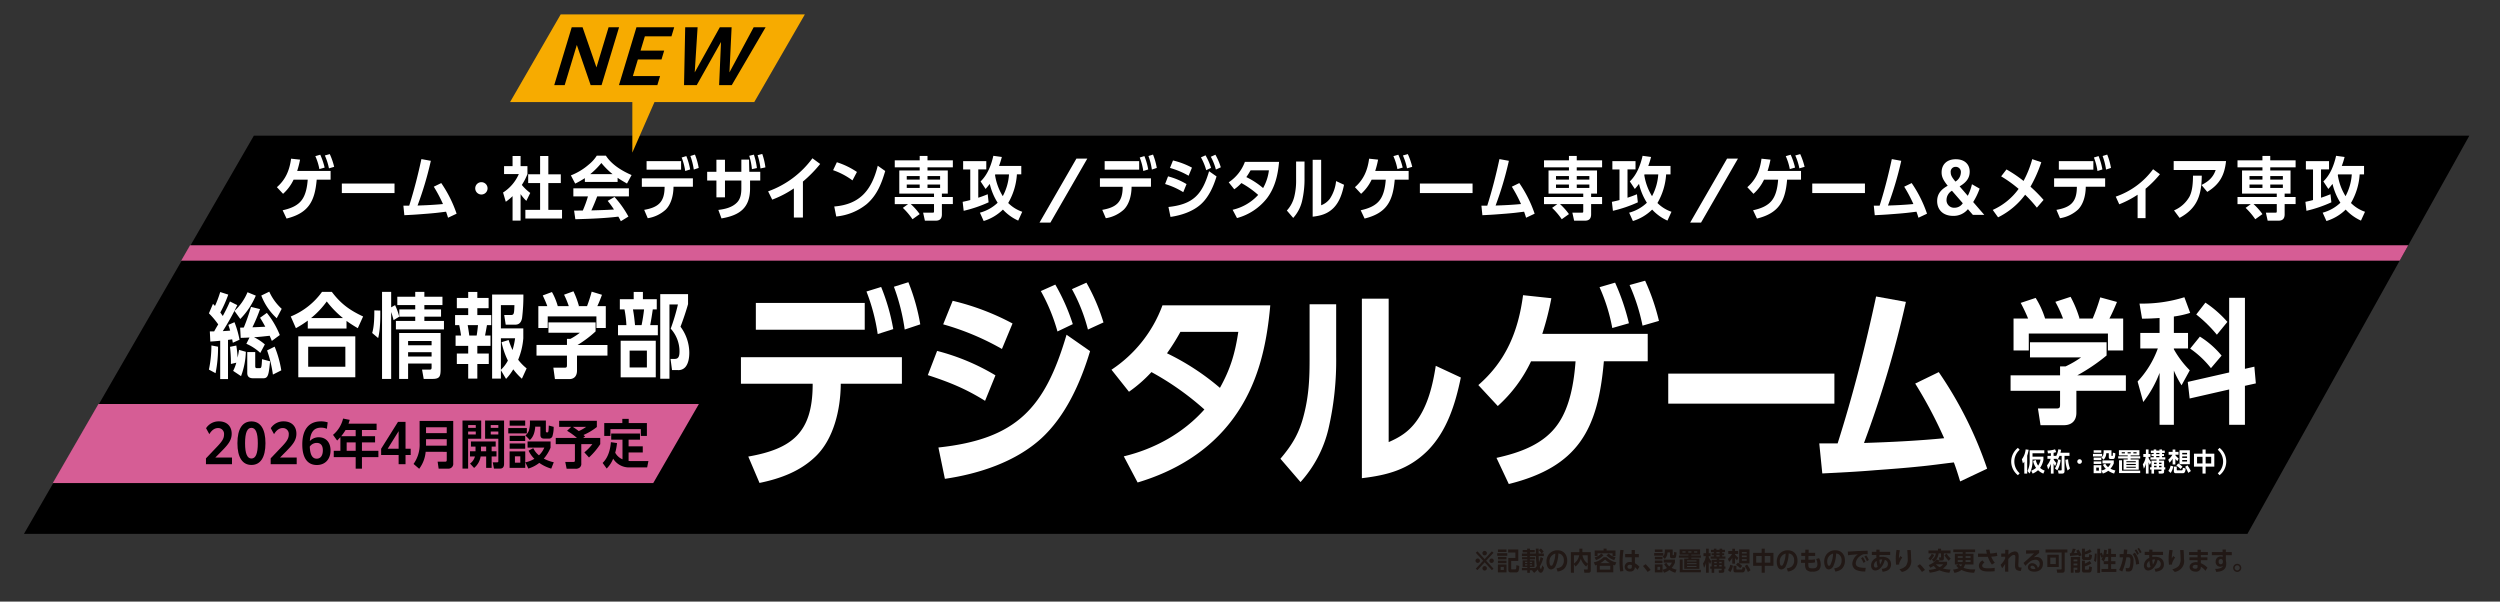<svg xmlns="http://www.w3.org/2000/svg" xmlns:xlink="http://www.w3.org/1999/xlink" width="1043" height="251" viewBox="0 0 1043 251">
  <rect x="0" y="0" width="1043" height="251" fill="#333333" stroke="none"/>
  <defs>
    <clipPath id="clip-path">
      <rect id="長方形_2189" data-name="長方形 2189" width="1020.22" height="233" fill="none"/>
    </clipPath>
  </defs>
  <g id="グループ_4251" data-name="グループ 4251" transform="translate(-300 -830)">
    <g id="グループ_4245" data-name="グループ 4245" transform="translate(310 836)">
      <g id="グループ_4244" data-name="グループ 4244" clip-path="url(#clip-path)">
        <path id="パス_14355" data-name="パス 14355" d="M550.9,207.718a.925.925,0,1,1,.929.917.924.924,0,0,1-.929-.917m3.818-.672,3.009-3.265.693.618-3.083,3.319,3.083,3.318-.693.619-3.009-3.275-3.008,3.275-.693-.619,3.085-3.318-3.085-3.319.693-.618Zm-.93-2.466a.931.931,0,1,1,.93.908.923.923,0,0,1-.93-.908m1.861,6.283a.931.931,0,1,1-.931-.906.925.925,0,0,1,.931.906m2.889-3.146a.926.926,0,1,1-.931-.918.924.924,0,0,1,.931.918" transform="translate(54.682 20.216)" fill="#211815"/>
        <path id="パス_14356" data-name="パス 14356" d="M563.335,205.716h-4.208v-1.088h4.208Zm-3.916,3.626h3.6v3.3h-3.6Zm3.581-5.2h-3.559v-1.056H563Zm0,3.093h-3.559V206.2H563Zm0,1.58h-3.559v-1.067H563Zm-1.1,1.558h-1.319v1.237H561.9Zm6.037-7.287v4.78H564.97v3.093c0,.352.033.447.357.447h1.146c.487,0,.639-.031.65-1.781l1.211.331a7.386,7.386,0,0,1-.3,2.144,1.087,1.087,0,0,1-1.115.555h-2.044c-.9,0-1.115-.363-1.115-1.184v-4.853h2.964v-2.262h-3.029v-1.27Z" transform="translate(55.498 20.159)" fill="#211815"/>
        <path id="パス_14357" data-name="パス 14357" d="M576.319,206.277l1.081.533a13.57,13.57,0,0,1-1.449,3.434c.064.278.237.982.465.982.28,0,.551-1.248.606-1.493l.714,1c-.13.7-.455,2.1-1.374,2.1-.672,0-1.061-.853-1.266-1.376a7.714,7.714,0,0,1-1.493,1.419l-.844-.97c.054-.033.12-.076.174-.108h-1.094v1.056h-1.093V211.8H568.5v-.971h2.25v-.416H568.81v-2.762h1.936v-.439h-2.173v-.886h2.173v-.458H568.5v-1.056H570.7V204.3h-1.86v-.95h1.86v-.6h1.169v.6h1.991v.95h-1.991v.511h2.467c-.022-.683-.022-1.375-.022-2.059h1.169c.012.684.012,1.376.022,2.059h2.163v1.056h-2.163c.011.854.065,1.718.141,2.571a10.367,10.367,0,0,0,.672-2.164m-5.573,1.983h-.93v.49h.93Zm-.929,1.537h.93v-.5h-.93Zm2.953-1.537h-.952v.49h.952Zm-.952,1.537h.952v-.5h-.952Zm2.542-3.927h-2.521v.458H574v.886h-2.164v.439h1.926v2.762h-1.926v.416h2.1v.149a9.777,9.777,0,0,0,.8-.949,28.488,28.488,0,0,1-.379-4.162m3.225-1.813-.866.746a6.6,6.6,0,0,0-1.178-1.376l.865-.715a5.419,5.419,0,0,1,1.18,1.344" transform="translate(56.428 20.121)" fill="#211815"/>
        <path id="パス_14358" data-name="パス 14358" d="M581.683,209.857a2.36,2.36,0,0,1-1.905,1.537c-1.526,0-1.947-2.038-1.947-3.2a4.945,4.945,0,0,1,.811-2.88,4.482,4.482,0,0,1,3.775-1.931c2.618,0,4.068,1.836,4.068,4.31a4.731,4.731,0,0,1-1.266,3.4,5.052,5.052,0,0,1-2.748,1.174l-.454-1.344a4.363,4.363,0,0,0,1.991-.7,3.175,3.175,0,0,0,1.071-2.592,2.823,2.823,0,0,0-1.276-2.613,2.764,2.764,0,0,0-.995-.3,13.538,13.538,0,0,1-1.124,5.141m-2.587-1.588c0,.436.119,1.579.735,1.579a.687.687,0,0,0,.52-.31,11.213,11.213,0,0,0,1.18-4.769,3.324,3.324,0,0,0-2.435,3.5" transform="translate(57.355 20.188)" fill="#211815"/>
        <path id="パス_14359" data-name="パス 14359" d="M591.9,204.232h3.5v7.585c0,.641-.259,1-.931,1h-1.741l-.206-1.355h1.309c.226,0,.292-.042.292-.3v-1.889l-.661.96a6.89,6.89,0,0,1-2.217-3.274,6.721,6.721,0,0,1-2.229,3.264l-.648-.993v3.585H587.1v-8.587h3.528V202.77H591.9Zm-3.528,1.291v3.467a5.256,5.256,0,0,0,2.185-3.467Zm5.756,0h-2.175a4.967,4.967,0,0,0,.9,2.208,5.948,5.948,0,0,0,1.276,1.27Z" transform="translate(58.275 20.127)" fill="#211815"/>
        <path id="パス_14360" data-name="パス 14360" d="M605.2,208.49l-.573,1.27c-.239-.075-.476-.16-.7-.245v3.146h-6.87v-3.135c-.227.1-.465.181-.693.255l-.552-1.311a7.729,7.729,0,0,0,4.058-2.124h1.265a7.749,7.749,0,0,0,4.067,2.145m-8.481-.928-.574-1.141A5.669,5.669,0,0,0,598.9,204.8l.93.726a8.425,8.425,0,0,1-3.115,2.038m8.125-4.043v2.336h-1.222v-1.141h-6.254v1.141h-1.2v-2.336h3.711v-.768h1.243v.768Zm-2.174,6.411h-4.382v1.58h4.382Zm-4.122-1.13h3.895a9.363,9.363,0,0,1-1.937-1.494,9.136,9.136,0,0,1-1.958,1.494m6.35-2.444-.573,1.195a8.07,8.07,0,0,1-3.268-1.984l.995-.746a5.509,5.509,0,0,0,2.846,1.536" transform="translate(59.139 20.125)" fill="#211815"/>
        <path id="パス_14361" data-name="パス 14361" d="M606.862,208.091a22.317,22.317,0,0,0,.313,3.988l-1.353.16a28.143,28.143,0,0,1-.27-4.266,32.943,32.943,0,0,1,.347-4.737l1.374.107a24.847,24.847,0,0,0-.411,4.748m3.732-4.791h1.373l.012,1.664h1.643v1.354h-1.643l.011,2.517a6.743,6.743,0,0,1,1.871,1.452l-.822,1.28a6.1,6.1,0,0,0-1.083-1.152,1.734,1.734,0,0,1-1.99,1.835,2,2,0,0,1-2.25-1.973,2.029,2.029,0,0,1,2.218-1.984,4.283,4.283,0,0,1,.734.085l-.032-2.059h-2.726v-1.354h2.715Zm-.682,6.145c-.541,0-1.05.255-1.05.853s.487.811,1.006.811c.682,0,.833-.31.833-.918v-.576a2.214,2.214,0,0,0-.789-.17" transform="translate(60.107 20.173)" fill="#211815"/>
        <path id="パス_14362" data-name="パス 14362" d="M617.664,211.061l-1.276.843a21.651,21.651,0,0,0-1.937-2.474l1.115-.758a20.207,20.207,0,0,1,2.1,2.39" transform="translate(60.99 20.712)" fill="#211815"/>
        <path id="パス_14363" data-name="パス 14363" d="M622.522,205.664h-3.808v-1.077h3.808Zm-3.536,3.648H622.2v3.327h-3.213Zm3.2-5.206H619v-1.034h3.191Zm0,3.1H619v-1.056h3.191Zm0,1.569H619v-1.067h3.191Zm-1.006,1.526h-1.1V211.6h1.1Zm6.21-1.75a8.014,8.014,0,0,1-1.385,2.218,7.755,7.755,0,0,0,2.045.737l-.519,1.291a8.327,8.327,0,0,1-2.456-1.162,6.8,6.8,0,0,1-2.25,1.151l-.607-1.258a5.883,5.883,0,0,0,1.85-.716,5.787,5.787,0,0,1-1.19-1.642l.963-.511a4.036,4.036,0,0,0,1.169,1.45,4.529,4.529,0,0,0,1.093-1.558h-3.429v-1.248h4.717Zm-.963-3.349c0,.139.043.255.206.255h.1c.239,0,.25-.223.292-1.386l1.006.267a6.371,6.371,0,0,1-.27,1.951.779.779,0,0,1-.811.428h-.865c-.52,0-.778-.224-.778-.758V204.3h-1.051a3.845,3.845,0,0,1-1.114,2.71l-.909-.928a2.268,2.268,0,0,0,.713-.993,5.557,5.557,0,0,0,.216-1.7c0-.107-.01-.213-.01-.32h3.278Z" transform="translate(61.413 20.157)" fill="#211815"/>
        <path id="パス_14364" data-name="パス 14364" d="M633.268,205.591h3.993v.917h-3.993v.4h3.376v4.267h-6.33V206.9h1.753v-.4h-3.982v-.917h3.982v-.363h-3.679v-2.177h8.548v2.177h-3.668Zm3.993,5.994v1h-8.817v-5.346h1.222v4.341Zm-6.372-7.711h-1.33v.523h1.33Zm4.544,3.776h-3.937v.427h3.938Zm0,1.141h-3.937v.447h3.938Zm-3.937,1.61h3.938v-.458h-3.937Zm1.828-6.527h-1.309v.523h1.309Zm2.434,0h-1.33v.523h1.33Z" transform="translate(62.343 20.155)" fill="#211815"/>
        <path id="パス_14365" data-name="パス 14365" d="M640.709,208.02l-.509,1.237a10.289,10.289,0,0,1-.574-1.163v4.737h-1.114v-4.245a7.057,7.057,0,0,1-.844,2.207l-.422-1.824a6.773,6.773,0,0,0,1.178-3.082h-.984v-1.217h1.072v-1.9h1.114v1.9h.79v1.217h-.79v.373a5.7,5.7,0,0,0,1.083,1.761m3.3-.6h2.111v2.784h.486v.95h-.486V212c0,.662-.315.832-.931.832h-1.309l-.108-1.055h.941c.3,0,.313-.1.313-.363v-.256h-3.105v1.674h-1.081v-1.674h-.585v-.95h.585v-2.784h2.13v-.458h-2.552v-.929h1.351V205.5h-.918v-.8h.918v-.479h-1.189v-.961h1.189v-.49h1.061v.49h1.331v-.49h1.082v.49h1.148v.961h-1.148v.479h.843v.8h-.843v.533H646.6v.929h-2.6Zm-1.039.864h-1.05v.566h1.05Zm0,1.313h-1.05v.609h1.05Zm-.141-4.886h1.331v-.49h-1.331Zm0,1.322h1.331v-.544h-1.331Zm2.2,2.251h-1.018v.566h1.018Zm0,1.313h-1.018v.609h1.018Z" transform="translate(63.252 20.127)" fill="#211815"/>
        <path id="パス_14366" data-name="パス 14366" d="M651.061,206.555l-.575,1.067a6.9,6.9,0,0,1-.833-.929v2.337h-1.136v-2.455a6.841,6.841,0,0,1-1.3,1.7l-.53-1.227a8.789,8.789,0,0,0,1.753-2.08h-1.592V203.76h1.666v-.96h1.136v.96h1.331v1.206h-1.331v.2a7.826,7.826,0,0,0,1.408,1.387m-3.355,6.017-.974-.865a5.239,5.239,0,0,0,.92-2.186l1.158.3a7.282,7.282,0,0,1-1.1,2.753m2.532-1.376c0,.244.054.277.3.277h1.645c.476,0,.486-.129.617-1.066l1.158.32c-.076.789-.2,1.951-1.148,1.951h-3.05a.727.727,0,0,1-.735-.789v-1.973h1.211Zm2.4-1.228-.811.96a8.524,8.524,0,0,0-1.764-1.407l.779-.918a10.169,10.169,0,0,1,1.8,1.365m-1.255-6.88h4.306v5.825h-4.306Zm3.149,1.1h-2.013v.629h2.013Zm0,1.461h-2.013v.663h2.013Zm-2.013,2.166h2.013v-.662h-2.013Zm3.6,3.958-1.093.756a14.665,14.665,0,0,0-1.3-2.527l.963-.609a15.616,15.616,0,0,1,1.428,2.38" transform="translate(64.19 20.13)" fill="#211815"/>
        <path id="パス_14367" data-name="パス 14367" d="M661.117,212.829h-1.3v-2.9h-3.558v-5.4h3.558v-1.75h1.3v1.75h3.624v5.4h-3.624Zm-1.3-7h-2.271v2.784h2.271Zm3.625,0h-2.326v2.784h2.326Z" transform="translate(65.14 20.128)" fill="#211815"/>
        <path id="パス_14368" data-name="パス 14368" d="M669.084,209.857a2.36,2.36,0,0,1-1.905,1.537c-1.526,0-1.947-2.038-1.947-3.2a4.945,4.945,0,0,1,.811-2.88,4.482,4.482,0,0,1,3.775-1.931c2.618,0,4.068,1.836,4.068,4.31a4.731,4.731,0,0,1-1.266,3.4,5.051,5.051,0,0,1-2.748,1.174l-.454-1.344a4.363,4.363,0,0,0,1.991-.7,3.175,3.175,0,0,0,1.071-2.592,2.823,2.823,0,0,0-1.276-2.613,2.764,2.764,0,0,0-.995-.3,13.539,13.539,0,0,1-1.124,5.141m-2.587-1.588c0,.436.119,1.579.735,1.579a.687.687,0,0,0,.52-.31,11.213,11.213,0,0,0,1.18-4.769,3.324,3.324,0,0,0-2.435,3.5" transform="translate(66.03 20.188)" fill="#211815"/>
        <path id="パス_14369" data-name="パス 14369" d="M676.227,203.159l1.418.011c-.012.436-.034.864-.044,1.3h2.737v1.291h-2.78c-.011.534-.022,1.067-.043,1.6h.464a8.533,8.533,0,0,0,2.218-.192l.119,1.281a8.806,8.806,0,0,1-2.327.224h-.5v.587c0,1.482.312,1.685,1.774,1.685.639,0,1.406-.032,1.763-.662a2.237,2.237,0,0,0,.25-1.119,5.205,5.205,0,0,0-.509-2.124l1.222-.352a5.654,5.654,0,0,1,.669,2.677,3.043,3.043,0,0,1-.789,2.251,3.942,3.942,0,0,1-2.683.694,2.875,2.875,0,0,1-2.639-.949,4.1,4.1,0,0,1-.421-2.188v-.5h-1.677v-1.313h1.7l.033-1.6h-1.633V204.47h1.654Z" transform="translate(66.946 20.165)" fill="#211815"/>
        <path id="パス_14370" data-name="パス 14370" d="M687.094,209.857a2.36,2.36,0,0,1-1.905,1.537c-1.526,0-1.947-2.038-1.947-3.2a4.945,4.945,0,0,1,.811-2.88,4.482,4.482,0,0,1,3.775-1.931c2.618,0,4.068,1.836,4.068,4.31a4.731,4.731,0,0,1-1.266,3.4,5.051,5.051,0,0,1-2.748,1.174l-.454-1.344a4.363,4.363,0,0,0,1.991-.7,3.175,3.175,0,0,0,1.071-2.592,2.823,2.823,0,0,0-1.276-2.613,2.764,2.764,0,0,0-.995-.3,13.538,13.538,0,0,1-1.125,5.141m-2.587-1.588c0,.436.119,1.579.735,1.579a.687.687,0,0,0,.52-.31,11.212,11.212,0,0,0,1.18-4.769,3.324,3.324,0,0,0-2.435,3.5" transform="translate(67.818 20.188)" fill="#211815"/>
        <path id="パス_14371" data-name="パス 14371" d="M697.05,205.98a4.078,4.078,0,0,0-1.536,2.826c0,1.271,1.146,1.634,2.218,1.782a10.487,10.487,0,0,0,1.547.1h.389l-.206,1.537a9.475,9.475,0,0,1-3.656-.586,2.867,2.867,0,0,1-1.721-2.732,5.033,5.033,0,0,1,2.348-3.852c-1.308.108-2.856.2-4.154.4l-.076-1.537c1-.021,1.991-.107,2.975-.159,1.764-.107,3.528-.16,5.291-.2l.033,1.462a8.073,8.073,0,0,0-.877-.043,5.283,5.283,0,0,0-.919.065,4.716,4.716,0,0,0-1.656.949m2.511,2.133-.822.513a10.618,10.618,0,0,0-1.017-1.963l.767-.469a10.213,10.213,0,0,1,1.072,1.919m1.406-.713-.811.49a9.236,9.236,0,0,0-1.039-1.931l.768-.458a9.224,9.224,0,0,1,1.082,1.9" transform="translate(68.707 20.204)" fill="#211815"/>
        <path id="パス_14372" data-name="パス 14372" d="M703.22,205.38h-1.872v-1.324h1.883v-.917l1.353.01-.022.907H709v1.324H704.53c-.011.277-.011.555-.011.842a6.234,6.234,0,0,1,1.093-.1c2.078,0,3.754.961,3.754,3.191,0,2.122-1.665,2.858-3.537,3.061l-.346-1.249a3.644,3.644,0,0,0,1.948-.544,1.854,1.854,0,0,0,.617-1.439,1.71,1.71,0,0,0-1.309-1.718,6.893,6.893,0,0,1-1.861,3.488,3.167,3.167,0,0,1-2.067.939c-1.211,0-1.774-.992-1.785-2.08a3.448,3.448,0,0,1,2.229-3.19c-.011-.406-.033-.811-.033-1.2m.1,2.474a2.2,2.2,0,0,0-1.1,1.825c0,.458.206.949.746.949a1.64,1.64,0,0,0,.822-.277,11.616,11.616,0,0,1-.465-2.5m2.348-.608a.522.522,0,0,0-.13-.011,4.62,4.62,0,0,0-1.007.118,11.649,11.649,0,0,0,.239,2.026,7.441,7.441,0,0,0,.9-2.133" transform="translate(69.583 20.163)" fill="#211815"/>
        <path id="パス_14373" data-name="パス 14373" d="M711.712,206.832c.207-.352.4-.694.618-1.034l.789.64a8.578,8.578,0,0,0-1.18,2.091,2.537,2.537,0,0,0-.119.811l-1.266.085a20.421,20.421,0,0,1-.162-2.56,21.426,21.426,0,0,1,.324-3.626l1.406.148a17.715,17.715,0,0,0-.411,3.446m5.085.138a4.571,4.571,0,0,1-3.852,5.462l-1.017-1.109a5.34,5.34,0,0,0,2.683-1.376,4.71,4.71,0,0,0,.768-3.222c0-1.141-.087-2.283-.184-3.424h1.449c.1,1.227.152,2.444.152,3.669" transform="translate(70.513 20.173)" fill="#211815"/>
        <path id="パス_14374" data-name="パス 14374" d="M721.777,211.061l-1.276.843a21.784,21.784,0,0,0-1.938-2.474l1.115-.758a20.216,20.216,0,0,1,2.1,2.39" transform="translate(71.324 20.712)" fill="#211815"/>
        <path id="パス_14375" data-name="パス 14375" d="M723.577,207.7l-.8-.853a5.929,5.929,0,0,0,1.385-1.919l1.06.469a8.119,8.119,0,0,1-1.644,2.3m7,.523v1.12a5.732,5.732,0,0,1-1.753,1.686,13.1,13.1,0,0,0,3.213.468l-.5,1.333a13.576,13.576,0,0,1-4.165-1.023,14.748,14.748,0,0,1-4.046.993l-.379-1.153a15.09,15.09,0,0,0,3.17-.6,5.205,5.205,0,0,1-1.082-1.1,9.716,9.716,0,0,1-1.483.768l-.627-1.109a8.45,8.45,0,0,0,1.9-.993,5.283,5.283,0,0,0,1.342-1.333l1.212.438-.184-1.291h.627c.248,0,.239-.108.239-.331v-1.343h-1.029a4.674,4.674,0,0,1-2.023,3.509l-.779-.939a3.285,3.285,0,0,0,1.645-2.57h-3.05v-1.217h3.961v-.768h1.286v.768h3.949v1.217h-2.78v2.068c0,.588-.237.908-.865.908h-.974a3.087,3.087,0,0,1-.346.49Zm-4.663,1.11a6.57,6.57,0,0,0,1.569,1.162,5.167,5.167,0,0,0,1.471-1.173h-3.019Zm6.167-2.444-.8.929a8.539,8.539,0,0,1-1.8-2.316l.93-.661a8.486,8.486,0,0,0,1.667,2.048" transform="translate(71.742 20.127)" fill="#211815"/>
        <path id="パス_14376" data-name="パス 14376" d="M736.507,210.731a11.477,11.477,0,0,0,4.209.663c.237,0,.476-.011.715-.011l-.477,1.4a11.91,11.91,0,0,1-5.3-1.162,6.1,6.1,0,0,1-2.953,1.2l-.542-1.343a7.111,7.111,0,0,0,2.3-.608,5.372,5.372,0,0,1-1.017-1.025l.9-.5H732.9v-4.481h3.268v-.629h-3.929v-1.164h9.1v1.164h-3.961v.629h3.289v4.481h-3.526a5.011,5.011,0,0,1-.639,1.386m-.334-4.853h-2.056v.7h2.056Zm-2.056,1.664v.737h2.012a3.839,3.839,0,0,0,.044-.62v-.117Zm.421,1.8a4.745,4.745,0,0,0,.887.778,2.589,2.589,0,0,0,.443-.778Zm2.845-1.675a5.951,5.951,0,0,1-.032.609h2.1v-.737h-2.067Zm2.067-1.792h-2.067v.7h2.067Z" transform="translate(72.673 20.157)" fill="#211815"/>
        <path id="パス_14377" data-name="パス 14377" d="M744.973,203.227l1.45-.107a10.582,10.582,0,0,0,.3,1.653,15,15,0,0,0,2.737-.394l.226,1.385a15.644,15.644,0,0,1-2.543.321,9.158,9.158,0,0,0,1.472,2.528l-1.2.767a12.078,12.078,0,0,1-1.687-3.243c-.357.011-.713.022-1.071.022h-3.041v-1.366l3.159.033h.541c-.141-.534-.239-1.067-.346-1.6m-1.612,6.582c0,1.12,1.569,1.12,2.532,1.12a17.514,17.514,0,0,0,2.682-.181l-.011,1.408a25.276,25.276,0,0,1-2.552.106c-1.115,0-2.6-.052-3.43-.906a2.133,2.133,0,0,1-.606-1.5,2.478,2.478,0,0,1,1.547-2.2l.778.972a1.443,1.443,0,0,0-.94,1.184" transform="translate(73.612 20.162)" fill="#211815"/>
        <path id="パス_14378" data-name="パス 14378" d="M756.115,203.881c1.3,0,1.6.96,1.6,2.048v.511l-.066,1.879c-.021.395-.053.778-.053,1.173,0,.811.043,1.109,1.125,1.109.087,0,.173-.01.259-.01l-.324,1.419a3.372,3.372,0,0,1-1.558-.288c-.822-.439-.887-1.206-.887-2.028,0-.436.032-.874.043-1.311l.076-1.878c.011-.128.011-.245.011-.374,0-.427-.087-.789-.617-.789-.832,0-1.818,1.109-2.326,1.685-.01.843-.021,1.675-.021,2.517,0,.929.011,1.847.032,2.775h-1.352c0-1.078.01-2.155.021-3.233a12.793,12.793,0,0,1-1.244,1.825l-.658-1.44a9.344,9.344,0,0,0,1.914-2.625v-.756l-1.633.042v-1.355H752.1c0-.522.01-1.055.01-1.577H753.5c-.043.683-.064,1.365-.064,2.058a4.176,4.176,0,0,1,2.682-1.375" transform="translate(74.462 20.169)" fill="#211815"/>
        <path id="パス_14379" data-name="パス 14379" d="M764.164,206.2a2.579,2.579,0,0,1,2.823,2.816c0,2.156-1.536,3.308-3.623,3.308-1.2,0-2.651-.458-2.651-1.879a1.739,1.739,0,0,1,1.85-1.663,2.426,2.426,0,0,1,2.272,1.94,1.919,1.919,0,0,0,.789-1.642,1.612,1.612,0,0,0-1.839-1.717,3.879,3.879,0,0,0-2.423.907,17.443,17.443,0,0,0-1.709,1.631l-.768-1.238c.812-.713,1.645-1.407,2.434-2.144.661-.6,1.3-1.2,1.937-1.824-1.1.042-2.207.085-3.311.117v-1.4c.357,0,.716.011,1.072.011,1.472,0,2.932-.033,4.393-.1V204.5c-.487.385-.985.778-1.461,1.174-.261.213-.519.436-.778.651a4.444,4.444,0,0,1,.995-.118m-1.645,3.628a.662.662,0,0,0-.735.6c.022.64.876.8,1.385.8a3.6,3.6,0,0,0,.682-.075c-.185-.651-.552-1.322-1.331-1.322" transform="translate(75.326 20.183)" fill="#211815"/>
        <path id="パス_14380" data-name="パス 14380" d="M775.239,211.734c0,.757-.336,1.055-1.1,1.055h-2.024l-.25-1.365h1.753c.281,0,.347-.053.347-.427v-6.635h-6.709v-1.292h9.11v1.292h-1.125Zm-7.261-6.444h4.783v5.1h-4.783Zm3.549,1.195h-2.305v2.7h2.305Z" transform="translate(76.157 20.157)" fill="#211815"/>
        <path id="パス_14381" data-name="パス 14381" d="M779.6,204.5c-.152-.3-.313-.586-.486-.875l.984-.479a10.193,10.193,0,0,1,1.244,2.379l-1.1.522a5.676,5.676,0,0,0-.217-.607c-1.147.17-2.3.3-3.473.372l-.1-1.151c.193,0,.388,0,.584-.011a10.851,10.851,0,0,0,.65-1.878l1.232.139a15.449,15.449,0,0,1-.714,1.7c.466-.022.931-.065,1.4-.108m-1.58,6.21v2.111h-1.156V206.26h3.884v5.633c0,.49-.228.927-.779.927H778.73l-.195-1.216h.822c.238,0,.238-.107.238-.255v-.64Zm1.58-3.392h-1.58v.735h1.58Zm0,1.653h-1.58v.778h1.58Zm3.159-2.977c0,.2,0,.31.3.31h1.05c.3,0,.4-.14.411-1.206l1.168.342a3.888,3.888,0,0,1-.313,1.652.862.862,0,0,1-.811.4h-2.078a.858.858,0,0,1-.985-.94v-3.776h1.255v1.281a7.432,7.432,0,0,0,2.109-1.035l.671,1.024a9.9,9.9,0,0,1-2.78,1.152Zm0,5.152c0,.32.066.385.325.385h.995c.346,0,.356-.129.443-1.387l1.168.331c-.13,1.643-.215,2.261-1.265,2.261H782.43c-.671,0-.9-.352-.9-.981v-3.969h1.222V209a8.454,8.454,0,0,0,1.992-1.088l.724,1.034a11.3,11.3,0,0,1-2.716,1.227Z" transform="translate(77.07 20.127)" fill="#211815"/>
        <path id="パス_14382" data-name="パス 14382" d="M786.445,208.327l-.811-.533a12.994,12.994,0,0,0,.324-2.977l.79.021a16.2,16.2,0,0,1-.3,3.489m3.419-5.11,1.169.191c-.065.523-.141,1.045-.239,1.558h.758V202.79h1.221v2.175H794.8v1.249h-2.024V208h1.8v1.226h-1.8v2.007h2.185v1.237h-6.21v-1.237h2.8v-2.007H789.7v-1.173l-.011.021-.952-.778a5.537,5.537,0,0,0,.541-1.152l-.6.427a9.03,9.03,0,0,0-.488-1.482v7.776h-1.178V202.79h1.178v2.048l.639-.436a7.215,7.215,0,0,1,.574,1.376,12.887,12.887,0,0,0,.465-2.561m.628,3a7.2,7.2,0,0,1-.757,1.782h1.818v-1.782Z" transform="translate(77.981 20.129)" fill="#211815"/>
        <path id="パス_14383" data-name="パス 14383" d="M797.176,203.154l1.428.1c-.066.608-.12,1.216-.207,1.814h.682a1.892,1.892,0,0,1,1.266.331,3.194,3.194,0,0,1,.822,2.635,8.965,8.965,0,0,1-.552,3.445,1.628,1.628,0,0,1-1.58.864,5.41,5.41,0,0,1-1.027-.107l-.1-1.408a4.494,4.494,0,0,0,.93.139.727.727,0,0,0,.715-.543,9.272,9.272,0,0,0,.335-2.56c0-.843,0-1.462-.92-1.462l-.778.01a25.05,25.05,0,0,1-1.71,5.952l-1.3-.661a18.38,18.38,0,0,0,1.644-5.281l-1.427.011v-1.354l1.621-.011c.066-.629.12-1.27.153-1.911m6.36,6.039-1.33.213a7.5,7.5,0,0,0-1.374-4.321l.941-.629a8.538,8.538,0,0,1,1.763,4.737m-.13-4.278-.68.469a9.237,9.237,0,0,0-1.072-1.878l.638-.427a8.809,8.809,0,0,1,1.115,1.835m1.137-.64-.682.458a9.714,9.714,0,0,0-1.082-1.856l.639-.428a9.775,9.775,0,0,1,1.125,1.825" transform="translate(78.929 20.095)" fill="#211815"/>
        <path id="パス_14384" data-name="パス 14384" d="M806.779,205.38h-1.872v-1.324h1.883v-.917l1.353.01-.022.907h4.435v1.324h-4.468c-.011.277-.011.555-.011.842a6.233,6.233,0,0,1,1.093-.1c2.078,0,3.754.961,3.754,3.191,0,2.122-1.665,2.858-3.537,3.061l-.346-1.249a3.644,3.644,0,0,0,1.948-.544,1.853,1.853,0,0,0,.617-1.439,1.71,1.71,0,0,0-1.309-1.718,6.893,6.893,0,0,1-1.861,3.488,3.167,3.167,0,0,1-2.067.939c-1.211,0-1.774-.992-1.785-2.08a3.447,3.447,0,0,1,2.229-3.19c-.011-.406-.033-.811-.033-1.2m.1,2.474a2.2,2.2,0,0,0-1.1,1.825c0,.458.206.949.746.949a1.64,1.64,0,0,0,.822-.277,11.616,11.616,0,0,1-.465-2.5m2.348-.608a.522.522,0,0,0-.13-.011,4.62,4.62,0,0,0-1.007.118,11.655,11.655,0,0,0,.239,2.026,7.441,7.441,0,0,0,.9-2.133" transform="translate(79.862 20.163)" fill="#211815"/>
        <path id="パス_14385" data-name="パス 14385" d="M815.27,206.832c.207-.352.4-.694.619-1.034l.789.64a8.54,8.54,0,0,0-1.18,2.091,2.506,2.506,0,0,0-.12.811l-1.265.085a20.206,20.206,0,0,1-.163-2.56,21.427,21.427,0,0,1,.325-3.626l1.406.148a17.712,17.712,0,0,0-.412,3.446m5.086.138a4.572,4.572,0,0,1-3.853,5.462l-1.016-1.109a5.337,5.337,0,0,0,2.682-1.376,4.7,4.7,0,0,0,.769-3.222c0-1.141-.088-2.283-.185-3.424h1.45c.1,1.227.152,2.444.152,3.669" transform="translate(80.792 20.173)" fill="#211815"/>
        <path id="パス_14386" data-name="パス 14386" d="M829.572,204.149v1.238h-2.954v.971h2.748v1.2h-2.748v1.228a9.063,9.063,0,0,1,2.781,1.878l-.855,1.322a7.371,7.371,0,0,0-1.937-1.761,2.974,2.974,0,0,1-.151,1.067,2.021,2.021,0,0,1-2,1.023c-1.232,0-2.488-.565-2.53-1.941.055-1.418,1.374-2.016,2.65-2.016a4.733,4.733,0,0,1,.682.054v-.854h-3.375v-1.2h3.375v-.971h-3.537v-1.238h3.537v-.96h1.363v.96Zm-5.28,6.955c.639,0,.974-.224.974-.886v-.6a2.625,2.625,0,0,0-.812-.128c-.541,0-1.221.213-1.243.843,0,.586.6.767,1.082.767" transform="translate(81.563 20.168)" fill="#211815"/>
        <path id="パス_14387" data-name="パス 14387" d="M836.374,208.978c0,2.656-1.85,3.327-4.187,3.446l-.422-1.249h.13a4.627,4.627,0,0,0,2.607-.609,1.545,1.545,0,0,0,.444-.64,1.724,1.724,0,0,1-1.083.353,1.949,1.949,0,0,1-1.915-2.124A2.046,2.046,0,0,1,834,205.99a1.776,1.776,0,0,1,.877.214l-.012-.737h-4.51v-1.313h4.489l-.022-1.045h1.385v1.045h2.478v1.313h-2.478v2.2a5.352,5.352,0,0,1,.163,1.313m-2.261-1.92a.963.963,0,0,0-.92,1.077c0,.544.227,1.109.866,1.109a.894.894,0,0,0,.9-1V207.9c-.076-.48-.3-.843-.844-.843" transform="translate(82.421 20.161)" fill="#211815"/>
        <path id="パス_14388" data-name="パス 14388" d="M841.839,210.189a1.694,1.694,0,1,1-1.688-1.664,1.681,1.681,0,0,1,1.688,1.664m-2.748,0a1.055,1.055,0,1,0,1.06-1.033,1.045,1.045,0,0,0-1.06,1.033" transform="translate(83.224 20.698)" fill="#211815"/>
        <path id="パス_14389" data-name="パス 14389" d="M95.915,46.02,0,212.149H927.637L1020.22,46.02Z" transform="translate(0 4.568)"/>
        <path id="パス_14390" data-name="パス 14390" d="M78.952,109.315l3.082,1.539a104.813,104.813,0,0,1-6.059,10.851c1.038-.077,2.041-.115,3.081-.232-.243-.807-.486-1.616-.763-2.385l2.562-1.115a40.543,40.543,0,0,1,2.112,7.31l-2.8,1.27c-.1-.5-.173-.962-.277-1.424-.588.077-1.142.154-1.73.231v16.353H74.9V125.706c-1.35.154-2.735.269-4.12.346l-.207-4.232h1.8c.554-1,1.108-1.963,1.7-2.925a33.872,33.872,0,0,0-3.877-4.617l1.7-3.963c.277.308.554.576.831.884a45.644,45.644,0,0,0,2.181-5.81l3.358,1.077a52.24,52.24,0,0,1-3.323,7.465c.346.462.691.962,1.039,1.462,1.073-2,2.112-4,2.977-6.079M72.963,139.25l-2.77-1.5a49.26,49.26,0,0,0,1.039-10.081l2.77.539a53.531,53.531,0,0,1-1.039,11.043m9.8-9.735,2.838.809a31.41,31.41,0,0,1-2.007,10.157l-3.29-2.193a17.61,17.61,0,0,0,1.316-3.424l-2.25.539v-.654a58.62,58.62,0,0,0-.38-6.5l2.631-.539a49.688,49.688,0,0,1,.554,5.041c.242-1.078.417-2.156.589-3.233m.518-12.89-2.423-3.347a22.5,22.5,0,0,0,5.436-7.81l3.462,1.422a31.41,31.41,0,0,1-6.475,9.735m10.248,10.62-1.9,3.541a20.589,20.589,0,0,0-5.816-3.81l1.315-2.616c-1.21.076-2.423.115-3.668.154l-.243-4.271c.52,0,1-.038,1.524-.038a83.915,83.915,0,0,0,3.012-8.619l3.773.923a68.141,68.141,0,0,1-3.185,7.579c1.8-.038,3.6-.153,5.367-.231-.693-1.27-1.385-2.5-2.182-3.732l2.839-2.04a36.3,36.3,0,0,1,5.4,9.236l-3.324,2.462c-.277-.731-.589-1.424-.9-2.155-2.182.231-4.362.5-6.543.616a20.353,20.353,0,0,1,4.534,3m-4.016,8.927c0,.654.1.962.657.962h1.177c.762,0,.831-.346,1-3.732l3.358.884c-.554,5.389-.727,7.081-2.8,7.081H88.68c-1.384,0-2.492-.462-2.492-2.233v-8.7h3.323Zm11.043-23.78-2.076,3.925a24.778,24.778,0,0,1-6.439-9.466l3.324-1.616a21.867,21.867,0,0,0,5.192,7.156m-.173,25.665-3.5,1.77a51.771,51.771,0,0,0-2.424-10.081l3.15-1.577a44.281,44.281,0,0,1,2.77,9.889" transform="translate(6.967 10.446)" fill="#fff"/>
        <path id="パス_14391" data-name="パス 14391" d="M131.441,115.579l-2.216,4.887a51.4,51.4,0,0,1-4.708-3.039v3.193H108.35v-3.31a42.511,42.511,0,0,1-4.951,3.156l-2.147-4.887A29.9,29.9,0,0,0,114.3,105.305h4.085c3.809,5.08,7.617,7.735,13.051,10.274M104.4,123.852h23.785v17.084H104.4Zm19.631,4.349H108.524v8.35h15.509Zm-7.755-18.893a35.784,35.784,0,0,1-6.543,6.926h13.294a40.417,40.417,0,0,1-6.752-6.926" transform="translate(10.05 10.452)" fill="#fff"/>
        <path id="パス_14392" data-name="パス 14392" d="M134.646,124.584l-2.493-2.117c.831-2.693.9-6.541.9-9.426l2.492.076c.036,3.424-.034,8.2-.9,11.467m5.435,17.046h-3.808V105.306h3.808v6.465l1.628-.923a25.263,25.263,0,0,1,1.73,4.809l-2.355,1.462c-.277-1.154-.622-2.271-1-3.386Zm10.04-36.324h3.809v2.039h7.546v3.464h-7.546v1.807h6.958v3.041h-6.958v1.77H162.1v3.541H142.054v-3.541h8.066v-1.77h-6.647v-3.041h6.647v-1.807h-7.478v-3.464h7.478Zm-2.977,29.9v6.426h-3.739V122.467h17.31v14.969c0,3.194-.381,4.195-3.427,4.195h-3.635l-.693-3.887h3.254c.762,0,.728-.5.728-1.154V135.2Zm9.8-9.389h-9.8v1.77h9.8Zm0,4.655h-9.8v1.809h9.8Z" transform="translate(13.117 10.453)" fill="#fff"/>
        <path id="パス_14393" data-name="パス 14393" d="M169.092,105.341H172.9v2.5h4.708v4.271H172.9V115h5.816v4.194h-1.8c-.242,1.462-.519,2.924-.8,4.348H178.4v4.31h-5.5v3.194h4.776v4.348H172.9v6.117h-3.809v-6.117h-4.743v-4.348h4.743v-3.194H163.83v-4.31h2.284c-.208-1.462-.45-2.886-.762-4.348h-1.731V115h5.471v-2.887h-4.743v-4.271h4.743Zm-.209,13.852c.243,1.462.486,2.924.658,4.348h3.082c.241-1.424.414-2.886.554-4.348Zm23.2,5.464a29.331,29.331,0,0,1-2.147,8.964,20.651,20.651,0,0,0,3.532,3.617l-1.973,4.31a26.315,26.315,0,0,1-3.6-3.924,21.93,21.93,0,0,1-3.012,4l-2.147-3.618v3.5h-3.669V106.418h13.051a76.1,76.1,0,0,1-.554,9.85c-.345,1.77-1.21,2.732-2.872,2.732H184.74l-.623-4.04h2.839c1.281,0,1.315-.693,1.419-4.117h-5.644v9.7h9.348Zm-9.348,0v13.159a14.551,14.551,0,0,0,2.909-3.847,32.425,32.425,0,0,1-2.632-7.657l2.944-.923a35.577,35.577,0,0,0,1.627,4.194,29.554,29.554,0,0,0,1.073-4.925Z" transform="translate(16.241 10.456)" fill="#fff"/>
        <path id="パス_14394" data-name="パス 14394" d="M224.123,127.489v4.426H211.418v6.273c0,2.23-1.177,3.539-3.22,3.539h-5.99l-.656-4.771h4.811c.83,0,.865-.385.865-1.193v-3.849H194.523v-4.426h12.705v-2.538h1.42a25.065,25.065,0,0,0,3.982-2.578H199.508v-4.31h19.665v3.772a47.717,47.717,0,0,1-7.513,5.655Zm-16.133-16.2a37.971,37.971,0,0,0-1.973-4.771l3.912-1.424a34.761,34.761,0,0,1,2.284,6.117l-.208.077h3.6a60.93,60.93,0,0,0,1.938-6.04l4.294,1.307c-.588,1.617-1.212,3.2-1.939,4.733h3.532v9.121h-3.913v-4.848H199.2v4.848h-3.912V111.29h3.74c-.623-1.73-1.142-2.81-1.9-4.463l3.842-1.422a26.911,26.911,0,0,1,2.425,5.885Z" transform="translate(19.308 10.432)" fill="#fff"/>
        <path id="パス_14395" data-name="パス 14395" d="M241.623,108.382v4.232h-1.661c-.312,2.194-.658,4.387-1.074,6.58h3.185v4.232H225.455v-4.232h3.5a46.777,46.777,0,0,0-.8-6.58h-1.938v-4.232H232v-3.041h3.843v3.041ZM226.563,125.7h14.644v15.275H226.563Zm10.94,4.118h-7.2v7.041h7.2Zm-4.95-10.62h2.735q.674-3.29,1.039-6.58h-4.64c.416,2.155.658,4.387.866,6.58m22.641,11.582c0,1.962-.346,4.348-1.592,5.848a3.77,3.77,0,0,1-3.289,1.309h-2.321l-.623-4.656h1.765c1.594,0,1.974-1.154,1.974-3.156a14.1,14.1,0,0,0-3.67-9.465,83.8,83.8,0,0,0,3.013-10.081H246.92v30.975h-3.842V106.264h11.6v4.155c-.831,2.964-2.042,6.543-3.15,9.428a18.373,18.373,0,0,1,3.67,10.928" transform="translate(22.378 10.456)" fill="#fff"/>
        <path id="パス_14396" data-name="パス 14396" d="M261.442,180.868H10.92l19.057-33.007H280.5Z" transform="translate(1.084 14.677)" fill="#d65d95"/>
        <path id="パス_14397" data-name="パス 14397" d="M72.984,169.543h6.948v2.792H69.07v-2.44l4.883-5.124c1.781-1.913,2.66-3.144,2.66-4.794a2.449,2.449,0,0,0-2.485-2.727c-1.494,0-2.7.946-3.65,2.551l-1.364-2.484a6.257,6.257,0,0,1,5.389-2.859c3.188,0,5.3,1.958,5.3,5.146,0,2.594-1.319,4.354-3.891,6.97Z" transform="translate(6.856 15.331)"/>
        <path id="パス_14398" data-name="パス 14398" d="M81.011,163.56c0-6.047,2.155-9.082,5.849-9.082s5.849,3.035,5.849,9.082-2.156,9.082-5.849,9.082-5.849-3.035-5.849-9.082m8.509,0c0-4.464-.945-6.4-2.66-6.4S84.2,159.1,84.2,163.56c0,4.486.946,6.4,2.661,6.4s2.66-1.913,2.66-6.4" transform="translate(8.041 15.333)"/>
        <path id="パス_14399" data-name="パス 14399" d="M97.544,169.543h6.948v2.792H93.63v-2.44l4.883-5.124c1.781-1.913,2.66-3.144,2.66-4.794a2.449,2.449,0,0,0-2.485-2.727c-1.494,0-2.7.946-3.65,2.551l-1.364-2.484a6.257,6.257,0,0,1,5.389-2.859c3.188,0,5.3,1.958,5.3,5.146,0,2.594-1.319,4.354-3.891,6.97Z" transform="translate(9.294 15.331)"/>
        <path id="パス_14400" data-name="パス 14400" d="M117.418,166.6c0,3.518-2.134,6.069-5.717,6.069-3.849,0-6.07-2.881-6.07-8.576,0-6.091,2.639-9.631,7.785-9.631a8.857,8.857,0,0,1,2.815.417l-.352,2.7a5.609,5.609,0,0,0-2.463-.483c-3.013,0-4.354,1.979-4.639,5.585a5,5,0,0,1,3.694-1.583c3.012,0,4.948,2.109,4.948,5.5m-3.211-.023c0-2-.857-3.122-2.528-3.122a3.5,3.5,0,0,0-2.925,1.54c.132,3.474,1.1,5.036,2.9,5.036,1.671,0,2.55-1.408,2.55-3.454" transform="translate(10.485 15.331)"/>
        <path id="パス_14401" data-name="パス 14401" d="M129.364,160.764h5.475v2.573h-5.475v3.518h6.86v2.639h-6.86v4.794h-2.616v-4.794H117.6v-2.639h2.771v-5.694c-.462.5-.857.922-1.363,1.407l-1.716-2.374a12.641,12.641,0,0,0,4.2-6.8l2.771.55c-.155.528-.33,1.077-.506,1.583h11.72v2.639h-6.113Zm-6.838-2.594a19.737,19.737,0,0,1-1.826,2.594h6.048V158.17Zm.462,8.685h3.761v-3.518h-3.761Z" transform="translate(11.642 15.226)"/>
        <path id="パス_14402" data-name="パス 14402" d="M145.732,154.657v11.194h2.155v2.617h-2.155v3.847h-2.88v-3.847h-7.3v-2.6l7.037-11.216Zm-2.88,11.194v-7.322l-4.553,7.322Z" transform="translate(13.455 15.351)"/>
        <path id="パス_14403" data-name="パス 14403" d="M152.909,167.185a13.8,13.8,0,0,1-2.7,7.08l-2.354-2.024a13.762,13.762,0,0,0,2.529-8.8V154.3h14.03v17.635a2.023,2.023,0,0,1-2.266,2.266h-3.825l-.419-2.9h3.123c.638,0,.682-.308.682-.835v-3.276Zm8.8-10.248h-8.641V159.4H161.7Zm0,4.97h-8.641v2.705H161.7Z" transform="translate(14.676 15.315)"/>
        <path id="パス_14404" data-name="パス 14404" d="M168.784,161.744v12.447h-2.352V154.158h7.806v7.586Zm3.189-5.716h-3.188v1.187h3.188Zm-3.189,3.935h3.188v-1.231h-3.188Zm9.808,6.992h2.024v2.178h-2.024v4.75h-2.286v-4.75H174a7.76,7.76,0,0,1-2.727,4.794l-1.694-1.825a5.224,5.224,0,0,0,2.045-2.969h-2.066v-2.178h2.308v-1.934h-1.913v-2.156h10.334v2.156h-1.693Zm-4.442,0h2.156v-1.935H174.15Zm1.716-5.212v-7.586h7.916V172.19c0,1.1-.374,2-1.649,2h-2.573l-.506-2.616H180.9c.33,0,.483-.089.483-.462v-9.369Zm5.518-5.716h-3.166v1.187h3.166Zm-3.166,3.935h3.166v-1.231h-3.166Z" transform="translate(16.52 15.302)"/>
        <path id="パス_14405" data-name="パス 14405" d="M191.552,159.5h-7.741V157.28h7.741Zm-7.191,7.521h6.531v6.86h-6.531Zm6.51-10.732h-6.487v-2.133h6.487Zm0,6.4h-6.487v-2.177h6.487Zm0,3.232h-6.487v-2.2h6.487Zm-2.045,3.146h-2.244v2.66h2.244Zm12.622-3.608a16.517,16.517,0,0,1-2.814,4.574,15.644,15.644,0,0,0,4.155,1.517l-1.055,2.661a16.877,16.877,0,0,1-4.992-2.4,13.794,13.794,0,0,1-4.574,2.375l-1.231-2.6a11.836,11.836,0,0,0,3.761-1.473,11.906,11.906,0,0,1-2.419-3.387l1.958-1.055a8.227,8.227,0,0,0,2.374,2.991,9.342,9.342,0,0,0,2.221-3.211h-6.97v-2.572h9.588Zm-1.958-6.9c0,.287.088.528.419.528h.2c.484,0,.506-.461.594-2.858l2.045.55a13.391,13.391,0,0,1-.55,4.024,1.579,1.579,0,0,1-1.649.879h-1.76c-1.055,0-1.583-.462-1.583-1.561v-3.431H195.07c-.176,2.045-.638,4.156-2.264,5.585l-1.847-1.913a4.674,4.674,0,0,0,1.452-2.046,11.683,11.683,0,0,0,.439-3.5c0-.221-.022-.441-.022-.661h6.663Z" transform="translate(18.245 15.302)"/>
        <path id="パス_14406" data-name="パス 14406" d="M214.082,160.77l-.813.616h7.124v2.6a29.011,29.011,0,0,1-4.7,5.562l-1.936-2.133a19.755,19.755,0,0,0,3.343-3.43h-4.618v7.982a2.017,2.017,0,0,1-.638,1.759,2.48,2.48,0,0,1-1.781.528h-3.695l-.572-2.836h3.3c.551,0,.726-.088.726-.747v-6.685h-8v-2.6h8.84a27.42,27.42,0,0,0-4.112-2.969l1.738-1.649h-5.036v-2.529h15.723v2.6a25.062,25.062,0,0,1-5.564,3.321c.22.219.44.418.682.616m.419-4h-5.564c.859.55,1.672,1.143,2.485,1.76a15.932,15.932,0,0,0,3.079-1.76" transform="translate(20.032 15.31)"/>
        <path id="パス_14407" data-name="パス 14407" d="M227.9,162.182H223.2v-2.551H235.2v2.551h-4.75v2.792h5.915v2.55h-5.915v3.541a10.76,10.76,0,0,0,1.187.066h7.08l-.527,2.639h-7.279a7.8,7.8,0,0,1-6.9-3.65,11.957,11.957,0,0,1-2.7,4.111l-1.694-2.33c2.332-2.244,3.189-5.541,3.452-8.664l2.551.374a22.784,22.784,0,0,1-.747,4.024,6.154,6.154,0,0,0,3.035,2.748Zm-.067-8.664H230.5v1.76h7.586v5.342h-2.529v-2.836H222.866v2.836h-2.572v-5.342h7.542Z" transform="translate(21.798 15.238)"/>
        <path id="パス_14408" data-name="パス 14408" d="M313.752,144.738c-.18,10.1-2.884,22.085-10.275,29.385-6.491,6.4-14.874,9.466-23.618,11.267l-4.686-11c18.477-3.246,26.68-10.186,26.86-29.567v-.81H272.108V132.929h67.154v11.088H313.752Zm10.007-23.256h-45.43V110.3h45.43Zm11.9-.269-6.49,2.072a80.672,80.672,0,0,0-4.687-17.757l6.128-1.893a85.13,85.13,0,0,1,5.049,17.578m11.267-1.984-6.49,2.163a85.012,85.012,0,0,0-4.507-17.848l6.038-1.893a84.891,84.891,0,0,1,4.959,17.577" transform="translate(27.009 10.09)" fill="#fff"/>
        <path id="パス_14409" data-name="パス 14409" d="M371.252,140.486l-4.328,10.636c-8.111-5.048-14.783-7.752-23.886-10.727l3.875-10.1a91.68,91.68,0,0,1,24.339,10.187m29.656-16.946,9.825,6.849c-3.966,13.161-10.186,27.133-20.462,36.508-10.727,9.735-25.96,14.693-40.112,16.766l-2.7-13.07c32.63-3.515,44.439-16.405,53.453-47.053m-22.535-4.688-4.417,10.638a108.563,108.563,0,0,0-24.519-10.277l3.967-9.824a103.343,103.343,0,0,1,24.969,9.464m25.149.27-6.4,3.065a76.34,76.34,0,0,0-6.941-16.856l6.039-2.7a84.3,84.3,0,0,1,7.3,16.5m12.8-.721-6.49,2.975a71.415,71.415,0,0,0-6.67-16.856l6.039-2.7a81.39,81.39,0,0,1,7.121,16.586" transform="translate(34.05 10.106)" fill="#fff"/>
        <path id="パス_14410" data-name="パス 14410" d="M429.414,138.278a57.711,57.711,0,0,1-9.374,8.2l-7.3-9.193a54.945,54.945,0,0,0,21.273-26.863h44.981c-1.533,17.217-5.228,33.442-15.685,47.5-9.914,13.342-23.976,21.725-39.661,26.411l-5.769-10.907c12.8-3.065,24.788-9.645,33.622-19.56a117.854,117.854,0,0,0-22.084-15.594m36.236-16.766H441.492a91.962,91.962,0,0,1-5.589,8.924,102.407,102.407,0,0,1,22.084,14.422c4.418-7.932,6.311-14.422,7.662-23.346" transform="translate(40.968 10.961)" fill="#fff"/>
        <path id="パス_14411" data-name="パス 14411" d="M500.117,132.041a126.266,126.266,0,0,1-3.245,30.287,50.289,50.289,0,0,1-11.628,22.084l-8.383-9.735c5.048-5.949,7.932-10.817,9.825-18.479,1.983-7.752,2.344-14.693,2.344-22.625V110.228h11.087Zm33.352,27.132c4.959-6.67,6.941-15.234,8.2-23.256l10.456,4.866c-2.253,11-5.769,22.356-13.881,30.558-7.933,7.842-16.676,10.186-27.4,11.448V107.884h11.177v59.852c4.778-2.073,8.293-4.327,11.448-8.563" transform="translate(47.333 10.708)" fill="#fff"/>
        <path id="パス_14412" data-name="パス 14412" d="M564.682,185.9l-5.137-10.907c9.734-2.162,19.92-5.679,25.779-14.332,4.958-7.211,6.58-17.4,7.211-25.96H573.968a58.72,58.72,0,0,1-13.883,18.659l-8.111-8.743c11.628-10.1,16.675-22.535,18.659-37.5l11.808,1.263a119.83,119.83,0,0,1-3.787,14.873h43.988V134.7h-18.3c-2.434,28.394-10.636,43.989-39.661,51.2M614.8,118.834l-6.942,1.984a74.707,74.707,0,0,0-5.318-17.036l6.49-1.894a93.909,93.909,0,0,1,5.77,16.946m12.529-.99-6.851,1.983a80.772,80.772,0,0,0-5.407-16.946l6.488-1.8a89.7,89.7,0,0,1,5.77,16.767" transform="translate(54.788 10.033)" fill="#fff"/>
        <rect id="長方形_2185" data-name="長方形 2185" width="69.318" height="12.529" transform="translate(685.993 149.871)" fill="#fff"/>
        <path id="パス_14413" data-name="パス 14413" d="M733.47,166.2a183.988,183.988,0,0,0-12.079-22.805l9.825-4.778a163.846,163.846,0,0,1,20.191,40.293l-11.267,5.317c-.811-2.7-1.622-5.317-2.614-7.931-4.777.541-9.645,1.262-14.512,1.713-6.039.63-12.169,1.082-18.3,1.532-7.392.631-14.693.992-22.084,1.352l-1.262-12.529h7.661c6.4-20.191,11.628-40.654,16.046-61.3l12.438,2.253a445.321,445.321,0,0,1-17.487,58.862c11.178-.361,22.356-.9,33.443-1.983" transform="translate(67.632 10.627)" fill="#fff"/>
        <path id="パス_14414" data-name="パス 14414" d="M757.014,175.929a7.214,7.214,0,0,1,0-11.415l.735.811a6.495,6.495,0,0,0,0,9.793Z" transform="translate(74.862 16.33)" fill="#fff"/>
        <path id="パス_14415" data-name="パス 14415" d="M760.476,175.2h-1.2v-4.982a7.884,7.884,0,0,1-.595.747l-.411-1.761a8.21,8.21,0,0,0,1.558-4.1l1.255.14a14.984,14.984,0,0,1-.606,2.5Zm6.784-5.888a8.4,8.4,0,0,1-1.407,3.5,5.659,5.659,0,0,0,1.926,1.131l-.563,1.258a6.885,6.885,0,0,1-2.207-1.428,7.722,7.722,0,0,1-2.25,1.428l-.616-1.238a6.006,6.006,0,0,0,2.033-1.162,7.451,7.451,0,0,1-1.222-2.9l1.116-.374a7.081,7.081,0,0,0,.962,2.348,6.2,6.2,0,0,0,1.017-2.56H762.7v.192a11.21,11.21,0,0,1-1.222,5.654l-.877-1.034a9.563,9.563,0,0,0,.909-4.641v-4.022h6.113v1.249H762.7v1.419h4.555Z" transform="translate(75.265 16.388)" fill="#fff"/>
        <path id="パス_14416" data-name="パス 14416" d="M775.105,174.2c0,.629-.281.992-.963.992h-1.515l-.269-1.332h1.276c.216,0,.281-.107.281-.3V167.8h-.9a7.386,7.386,0,0,1-.865,1.653l-.628-.587v.181h-.974v.2a6.031,6.031,0,0,0,1.169,1.537l-.552,1.291a5.194,5.194,0,0,1-.617-1.163v4.277h-1.137v-4.1a10.61,10.61,0,0,1-1.146,2.368l-.464-1.7a8.014,8.014,0,0,0,1.514-2.72h-1.331v-1.237h1.428v-1.121c-.411.043-.822.075-1.222.1l-.206-1.206a10.333,10.333,0,0,0,3.181-.512l.465,1.174a6.6,6.6,0,0,1-1.082.288v1.281h.974v.255a8.141,8.141,0,0,0,.985-2.987l1.189.181c-.076.416-.163.843-.27,1.248h3.754V167.8h-2.078Zm-3.006-.341-1-.822a9.26,9.26,0,0,0,1.331-3.8l1.061.246a11.016,11.016,0,0,1-1.395,4.374m5.3-.8-1.006.864a15.127,15.127,0,0,1-.909-4.492l1.114-.2a12.3,12.3,0,0,0,.8,3.83" transform="translate(76.212 16.385)" fill="#fff"/>
        <path id="パス_14417" data-name="パス 14417" d="M780.266,168.833a.96.96,0,1,1-.974.961.964.964,0,0,1,.974-.961" transform="translate(77.352 16.758)" fill="#fff"/>
        <path id="パス_14418" data-name="パス 14418" d="M789.057,168.019h-3.808v-1.077h3.808Zm-3.536,3.648h3.213v3.327h-3.213Zm3.2-5.206h-3.191v-1.034h3.191Zm0,3.1h-3.191v-1.056h3.191Zm0,1.569h-3.191v-1.067h3.191Zm-1.006,1.526h-1.1v1.291h1.1Zm6.21-1.75a8.014,8.014,0,0,1-1.385,2.218,7.755,7.755,0,0,0,2.045.736l-.519,1.291a8.329,8.329,0,0,1-2.456-1.162,6.8,6.8,0,0,1-2.25,1.151l-.607-1.258a5.881,5.881,0,0,0,1.85-.716,5.788,5.788,0,0,1-1.19-1.642l.963-.511a4.037,4.037,0,0,0,1.169,1.45,4.528,4.528,0,0,0,1.093-1.558H789.21v-1.248h4.717Zm-.963-3.349c0,.139.043.255.206.255h.1c.239,0,.25-.223.292-1.386l1.006.267a6.369,6.369,0,0,1-.27,1.951.778.778,0,0,1-.811.428h-.865c-.52,0-.778-.224-.778-.758v-1.663h-1.051a3.845,3.845,0,0,1-1.114,2.71l-.909-.928a2.28,2.28,0,0,0,.715-.993,5.591,5.591,0,0,0,.215-1.7c0-.107-.01-.213-.01-.32h3.278Z" transform="translate(77.943 16.42)" fill="#fff"/>
        <path id="パス_14419" data-name="パス 14419" d="M800,167.947h3.992v.917H800v.395h3.377v4.267h-6.33v-4.267H798.8v-.395h-3.982v-.917H798.8v-.363h-3.679v-2.178h8.547v2.178H800Zm3.992,5.994v1h-8.816V169.6H796.4v4.341Zm-6.372-7.712h-1.33v.523h1.33Zm4.544,3.777h-3.938v.427h3.938Zm0,1.141h-3.938v.447h3.938Zm-3.938,1.61h3.938V172.3h-3.938Zm1.828-6.528h-1.309v.523h1.309Zm2.434,0h-1.33v.523h1.33Z" transform="translate(78.893 16.418)" fill="#fff"/>
        <path id="パス_14420" data-name="パス 14420" d="M807.636,170.375l-.509,1.237a10.369,10.369,0,0,1-.573-1.162v4.736h-1.115V170.94a7.036,7.036,0,0,1-.843,2.208l-.422-1.824a6.777,6.777,0,0,0,1.178-3.083h-.984v-1.216h1.071v-1.9h1.115v1.9h.79v1.216h-.79v.374a5.7,5.7,0,0,0,1.082,1.76m3.3-.6h2.111v2.786h.487v.949h-.487v.843c0,.661-.314.831-.93.831h-1.309l-.108-1.055h.941c.3,0,.313-.1.313-.363v-.256h-3.105v1.674h-1.081v-1.674h-.586v-.949h.586v-2.786h2.13v-.458h-2.552v-.928H808.7v-.534h-.919v-.8h.919v-.48h-1.189v-.961H808.7v-.49h1.061v.49h1.331v-.49h1.081v.49h1.148v.961h-1.148v.48h.844v.8h-.844v.534h1.364v.928h-2.6Zm-1.038.865h-1.05v.566h1.05Zm0,1.311h-1.05v.609h1.05Zm-.141-4.885h1.331v-.49h-1.331Zm0,1.322h1.331v-.544h-1.331Zm2.2,2.251h-1.018v.566h1.018Zm0,1.311h-1.018v.609h1.018Z" transform="translate(79.822 16.39)" fill="#fff"/>
        <path id="パス_14421" data-name="パス 14421" d="M818.186,168.91l-.575,1.067a6.9,6.9,0,0,1-.833-.929v2.337h-1.136v-2.455a6.841,6.841,0,0,1-1.3,1.7l-.53-1.227a8.788,8.788,0,0,0,1.753-2.08h-1.592v-1.206h1.666v-.96h1.136v.96h1.331v1.206h-1.331v.2a7.826,7.826,0,0,0,1.408,1.387m-3.355,6.017-.974-.865a5.239,5.239,0,0,0,.92-2.186l1.158.3a7.282,7.282,0,0,1-1.1,2.753m2.532-1.376c0,.244.054.277.3.277h1.645c.476,0,.486-.129.617-1.066l1.158.32c-.076.789-.2,1.951-1.148,1.951h-3.05a.727.727,0,0,1-.735-.789v-1.973h1.211Zm2.4-1.228-.811.96a8.523,8.523,0,0,0-1.764-1.407l.779-.918a10.167,10.167,0,0,1,1.8,1.365m-1.255-6.88h4.306v5.825h-4.306Zm3.149,1.1h-2.013v.629h2.013Zm0,1.461h-2.013v.663h2.013Zm-2.013,2.166h2.013v-.662h-2.013Zm3.6,3.958-1.093.756a14.663,14.663,0,0,0-1.3-2.527l.963-.609a15.617,15.617,0,0,1,1.428,2.38" transform="translate(80.778 16.393)" fill="#fff"/>
        <path id="パス_14422" data-name="パス 14422" d="M828.439,175.184h-1.3v-2.9h-3.558v-5.4h3.558v-1.75h1.3v1.75h3.624v5.4h-3.624Zm-1.3-7h-2.271v2.784h2.271Zm3.625,0h-2.326v2.784h2.326Z" transform="translate(81.748 16.391)" fill="#fff"/>
        <path id="パス_14423" data-name="パス 14423" d="M833.344,164.515a7.215,7.215,0,0,1,0,11.415l-.735-.811a6.5,6.5,0,0,0,0-9.793Z" transform="translate(82.644 16.33)" fill="#fff"/>
        <path id="パス_14424" data-name="パス 14424" d="M802.075,139.939v6.47H781.428v9.169c0,3.263-1.913,5.175-5.231,5.175h-9.733l-1.07-6.975h7.82c1.35,0,1.406-.563,1.406-1.745v-5.625H753.974v-6.47H774.62v-3.713h2.307a41.253,41.253,0,0,0,6.469-3.769H762.076v-6.3H794.03v5.513a77.479,77.479,0,0,1-12.208,8.271Zm-26.217-23.685a52.154,52.154,0,0,0-3.207-6.977l6.357-2.081a47.6,47.6,0,0,1,3.713,8.945l-.337.113h5.851a82.188,82.188,0,0,0,3.149-8.833l6.977,1.913c-.956,2.362-1.969,4.67-3.152,6.92h5.739v13.333h-6.357V122.5H761.569v7.088h-6.357V116.254h6.076a69.14,69.14,0,0,0-3.093-6.526l6.244-2.081a37.128,37.128,0,0,1,3.938,8.607Z" transform="translate(74.839 10.64)" fill="#fff"/>
        <path id="パス_14425" data-name="パス 14425" d="M823.953,137.841l-3.432,6.245a42.574,42.574,0,0,1-3.207-6.132V160.57h-5.963V138.911a46.13,46.13,0,0,1-6.808,12.15l-2.362-8.55a40.006,40.006,0,0,0,8.439-13.784h-7.314v-6.47h8.046v-6.244c-2.476.168-4.894.28-7.313.28l-1.068-6.3A58.751,58.751,0,0,0,821.7,107.35l2.418,6.525a39.742,39.742,0,0,1-6.807,1.519v6.863h5.907v6.47h-5.907v.337a40.475,40.475,0,0,0,6.638,8.776m26.947-1.519.619,6.976-4.558,1.014V160.57H840.38V145.831L823.9,149.6l-.788-6.92,17.272-3.939V107.574h6.581v29.648Zm-13.67-4.612-4.444,5.231a39.782,39.782,0,0,0-8.664-8.158l4.052-5.007a36.911,36.911,0,0,1,9.057,7.933m2.419-14.065-4.388,5.345a55.545,55.545,0,0,0-8.607-8.438l3.824-4.951a46.364,46.364,0,0,1,9.171,8.044" transform="translate(79.624 10.655)" fill="#fff"/>
        <path id="パス_14426" data-name="パス 14426" d="M985.235,94.039H59.664l3.7-6.413H988.809Z" transform="translate(5.922 8.698)" fill="#d65d95"/>
        <path id="パス_14427" data-name="パス 14427" d="M100.022,79.919,98.393,76.46c3.087-.687,6.316-1.8,8.175-4.544,1.571-2.286,2.085-5.516,2.286-8.232h-5.889a18.619,18.619,0,0,1-4.4,5.917l-2.573-2.772c3.687-3.2,5.287-7.145,5.917-11.891l3.744.4a38.29,38.29,0,0,1-1.2,4.716H118.4v3.629h-5.8c-.772,9-3.373,13.949-12.577,16.235m15.892-21.265-2.2.629a23.781,23.781,0,0,0-1.686-5.4l2.058-.6a29.888,29.888,0,0,1,1.829,5.373m3.973-.314-2.173.629A25.5,25.5,0,0,0,116,53.6l2.058-.573a28.482,28.482,0,0,1,1.829,5.316" transform="translate(9.528 5.263)" fill="#fff"/>
        <rect id="長方形_2186" data-name="長方形 2186" width="21.98" height="3.973" transform="translate(132.614 70.576)" fill="#fff"/>
        <path id="パス_14428" data-name="パス 14428" d="M160.513,73.671a58.226,58.226,0,0,0-3.83-7.232l3.115-1.515A51.956,51.956,0,0,1,166.2,77.7l-3.573,1.686c-.258-.857-.514-1.686-.829-2.515-1.515.17-3.058.4-4.6.542-1.914.2-3.857.344-5.8.487-2.344.2-4.658.314-7,.428l-.4-3.972h2.429c2.028-6.4,3.686-12.891,5.087-19.436l3.943.715A141.261,141.261,0,0,1,149.909,74.3c3.544-.113,7.088-.285,10.6-.628" transform="translate(14.293 5.451)" fill="#fff"/>
        <path id="パス_14429" data-name="パス 14429" d="M173.838,63.683a2.573,2.573,0,1,1-2.572,2.573,2.563,2.563,0,0,1,2.572-2.573" transform="translate(17 6.321)" fill="#fff"/>
        <path id="パス_14430" data-name="パス 14430" d="M192,61.3a23.369,23.369,0,0,1-2.342,4.516,19.459,19.459,0,0,0,3.515,3.344l-1.63,3.315a19.027,19.027,0,0,1-2.4-2.829V80.7h-3.345V70.5a22.4,22.4,0,0,1-2.829,2.344l-1.142-3.858a17.353,17.353,0,0,0,6.572-7.688H182.25V57.981h3.544V53.75h3.345v4.231H192Zm5.289-7.546h3.43v7.631h5.2V65.04h-5.2V76.216h5.716v3.63H191.138v-3.63h6.146V65.04h-4.973V61.381h4.973Z" transform="translate(18.047 5.335)" fill="#fff"/>
        <path id="パス_14431" data-name="パス 14431" d="M232.895,61.708l-1.915,3.545c-1.259-.716-2.744-1.573-3.917-2.4v1.716H213.4V62.994a37.41,37.41,0,0,1-4.03,2.286l-1.8-3.43a25.556,25.556,0,0,0,7.46-4.515,15.3,15.3,0,0,0,3.344-3.717h3.8c2.372,3.717,6.716,6.375,10.719,8.088M216.117,76.457c3.144-.086,6.288-.171,9.432-.372a40.008,40.008,0,0,0-2.628-3.6l2.857-1.63a42.071,42.071,0,0,1,5.8,8.175l-3.172,1.945c-.314-.658-.658-1.287-1.03-1.916-5.945.715-11.947.915-17.949,1.086l-.516-3.6c1.23,0,2.43-.029,3.631-.029a48.28,48.28,0,0,0,2.144-5.889H208.6V67.254h23.179v3.371H218.546c-.743,1.972-1.543,3.917-2.429,5.832m4.173-19.779a32.513,32.513,0,0,1-4.659,4.659h9.347a31.26,31.26,0,0,1-4.688-4.659" transform="translate(20.603 5.322)" fill="#fff"/>
        <path id="パス_14432" data-name="パス 14432" d="M247.708,66.867c-.057,3.2-.915,7-3.258,9.318a14.439,14.439,0,0,1-7.489,3.573l-1.485-3.487c5.859-1.029,8.459-3.23,8.517-9.374v-.258H234.5V63.123H255.8v3.515h-8.088Zm3.171-7.374h-14.4V55.948h14.4Zm3.774-.086-2.058.657a25.533,25.533,0,0,0-1.487-5.63l1.945-.6a27.011,27.011,0,0,1,1.6,5.573m3.573-.629-2.058.686a26.948,26.948,0,0,0-1.429-5.659l1.915-.6a26.96,26.96,0,0,1,1.572,5.573" transform="translate(23.277 5.281)" fill="#fff"/>
        <path id="パス_14433" data-name="パス 14433" d="M273.557,55.315h3.2l.114,5.116h4.573v3.63h-4.259v3.258c0,8.2-4.374,11.262-11.919,12.548l-1.314-3.545c2.771-.342,5.716-1,7.745-3.057,1.571-1.572,1.858-3.83,1.858-5.946V64.06h-6.832v7h-3.573v-7h-3.858v-3.63h3.858V55.372h3.573v5.059h6.832Zm6.488,3.544-2.086.457a26.392,26.392,0,0,0-1.115-5.573l1.944-.487a28.915,28.915,0,0,1,1.258,5.6m3.544-.287-2.058.457a26.3,26.3,0,0,0-1.2-5.544l1.944-.514a27.059,27.059,0,0,1,1.315,5.6" transform="translate(25.737 5.258)" fill="#fff"/>
        <path id="パス_14434" data-name="パス 14434" d="M296.942,79.332h-3.774V67.185a43.027,43.027,0,0,1-9.03,4.688l-1.715-3.459a39.49,39.49,0,0,0,18.492-13.8l3.23,2.372a53.074,53.074,0,0,1-7.2,7.346Z" transform="translate(28.033 5.42)" fill="#fff"/>
        <path id="パス_14435" data-name="パス 14435" d="M317.032,60.175l-1.859,3.515a30.022,30.022,0,0,0-8.088-4.259l1.573-3.315a32.432,32.432,0,0,1,8.374,4.058m4.116,13.377a23.765,23.765,0,0,1-12.748,5.2l-.829-4.172c10.833-.886,15.635-6.946,18.15-17.007l3.115,2.2c-1.543,5.259-3.43,10.09-7.688,13.777" transform="translate(30.481 5.57)" fill="#fff"/>
        <path id="パス_14436" data-name="パス 14436" d="M340.891,58.469h-10.4V55.554h10.4V53.725h3.258v1.829h10.575v2.915H344.15v1.314h8.46v9.661h-2.458v1.4h4.573v2.972h-4.573v4.259c0,1.716-.772,2.658-2.543,2.658h-4.545l-.743-3.344h3.917c.571,0,.628-.057.628-.713V73.817h-9.69a25.819,25.819,0,0,1,3.717,4.173l-3,2.144a29.01,29.01,0,0,0-4.03-4.743l2.2-1.573h-5.574V70.845h16.378v-1.4h-14.49V59.783h8.517Zm0,3.658h-5.4v1.458h5.4Zm-5.4,4.944h5.4v-1.43h-5.4Zm13.919-4.944H344.15v1.458h5.259Zm-5.259,4.944h5.259v-1.43H344.15Z" transform="translate(32.804 5.333)" fill="#fff"/>
        <path id="パス_14437" data-name="パス 14437" d="M362.771,71.164c1.343-.428,2.629-.915,3.944-1.458l.372,3.373a54.969,54.969,0,0,1-10.4,3.544l-.43-3.743c1.057-.229,2.115-.457,3.174-.744V59.361h-2.972V55.9h9.66v3.459h-3.344Zm4.8-5.773c-.6.772-1.086,1.372-1.743,2.115l-2.086-3.144c2.915-2.8,4.46-6.831,5.316-10.689l3.545.486A33.7,33.7,0,0,1,371.43,57.9h9.289v3.515H378.89a26.974,26.974,0,0,1-3.63,11.947,15.282,15.282,0,0,0,5.86,3.658l-1.687,3.688a19.56,19.56,0,0,1-6.372-4.6,19.685,19.685,0,0,1-8.032,4.774L363.456,77.4a17.036,17.036,0,0,0,7.4-4.143,25.672,25.672,0,0,1-3.288-7.861m8.031-3.973h-5.716c-.029.086-.086.171-.114.257A23.375,23.375,0,0,0,373,70.508a22.256,22.256,0,0,0,2.6-9.09" transform="translate(35.361 5.328)" fill="#fff"/>
        <path id="パス_14438" data-name="パス 14438" d="M421.561,66.867c-.057,3.2-.915,7-3.258,9.318a14.439,14.439,0,0,1-7.489,3.573l-1.486-3.487c5.86-1.029,8.461-3.23,8.518-9.374v-.258h-9.49V63.123H429.65v3.515h-8.088Zm3.171-7.374h-14.4V55.948h14.4Zm3.774-.086-2.058.657a25.534,25.534,0,0,0-1.487-5.63l1.945-.6a27.079,27.079,0,0,1,1.6,5.573m3.573-.629-2.058.686a26.943,26.943,0,0,0-1.429-5.659l1.915-.6a26.956,26.956,0,0,1,1.572,5.573" transform="translate(40.533 5.281)" fill="#fff"/>
        <path id="パス_14439" data-name="パス 14439" d="M442.038,65.518l-1.372,3.373a31.667,31.667,0,0,0-7.575-3.4l1.229-3.2a29.018,29.018,0,0,1,7.718,3.23m9.4-5.374,3.115,2.173c-1.259,4.173-3.231,8.6-6.489,11.575-3.4,3.087-8.231,4.66-12.718,5.316l-.857-4.143c10.346-1.116,14.09-5.2,16.949-14.921M444.3,58.659l-1.4,3.371a34.505,34.505,0,0,0-7.774-3.258l1.258-3.115a32.758,32.758,0,0,1,7.917,3m7.975.086-2.03.972a24.214,24.214,0,0,0-2.2-5.346l1.915-.857a26.742,26.742,0,0,1,2.316,5.231m4.057-.229-2.057.942a22.667,22.667,0,0,0-2.116-5.345l1.915-.856a25.8,25.8,0,0,1,2.258,5.259" transform="translate(42.988 5.286)" fill="#fff"/>
        <path id="パス_14440" data-name="パス 14440" d="M462.523,64.818a18.345,18.345,0,0,1-2.972,2.6L457.234,64.5a17.421,17.421,0,0,0,6.746-8.517h14.262c-.486,5.46-1.658,10.6-4.973,15.063a23.693,23.693,0,0,1-12.576,8.374l-1.829-3.458a20.68,20.68,0,0,0,10.661-6.2,37.361,37.361,0,0,0-7-4.946M474.012,59.5h-7.661a28.878,28.878,0,0,1-1.771,2.829,32.458,32.458,0,0,1,7,4.573,20,20,0,0,0,2.429-7.4" transform="translate(45.385 5.557)" fill="#fff"/>
        <path id="パス_14441" data-name="パス 14441" d="M486.67,62.841a39.979,39.979,0,0,1-1.03,9.6,15.942,15.942,0,0,1-3.686,7L479.3,76.36a13.123,13.123,0,0,0,3.116-5.859,27.645,27.645,0,0,0,.743-7.175v-7.4h3.515Zm10.575,8.6a16.567,16.567,0,0,0,2.6-7.374l3.315,1.543c-.715,3.487-1.829,7.089-4.4,9.69-2.515,2.485-5.289,3.23-8.689,3.629V55.181h3.543V74.16a8.14,8.14,0,0,0,3.631-2.716" transform="translate(47.574 5.477)" fill="#fff"/>
        <path id="パス_14442" data-name="パス 14442" d="M509.172,79.919l-1.63-3.458c3.087-.687,6.316-1.8,8.175-4.544C517.288,69.63,517.8,66.4,518,63.684h-5.889a18.618,18.618,0,0,1-4.4,5.917l-2.573-2.772c3.687-3.2,5.287-7.145,5.917-11.891l3.744.4a38.278,38.278,0,0,1-1.2,4.716h13.947v3.629h-5.8c-.771,9-3.371,13.949-12.574,16.235m15.891-21.265-2.2.629a23.73,23.73,0,0,0-1.686-5.4l2.058-.6a29.884,29.884,0,0,1,1.829,5.373m3.973-.314-2.173.629a25.491,25.491,0,0,0-1.714-5.372l2.058-.573a28.558,28.558,0,0,1,1.829,5.316" transform="translate(50.14 5.263)" fill="#fff"/>
        <rect id="長方形_2187" data-name="長方形 2187" width="21.98" height="3.973" transform="translate(582.374 70.576)" fill="#fff"/>
        <path id="パス_14443" data-name="パス 14443" d="M569.662,73.671a58.212,58.212,0,0,0-3.83-7.232l3.115-1.515a51.956,51.956,0,0,1,6.4,12.777l-3.573,1.686c-.257-.857-.514-1.686-.829-2.515-1.515.17-3.058.4-4.6.542-1.915.2-3.857.344-5.8.487-2.345.2-4.659.314-7,.428l-.4-3.972h2.429c2.028-6.4,3.686-12.891,5.087-19.436l3.943.715A141.254,141.254,0,0,1,559.058,74.3c3.543-.113,7.088-.285,10.6-.628" transform="translate(54.904 5.451)" fill="#fff"/>
        <path id="パス_14444" data-name="パス 14444" d="M587.3,58.469h-10.4V55.554h10.4V53.725h3.257v1.829h10.576v2.915H590.553v1.314h8.461v9.661h-2.459v1.4h4.574v2.972h-4.574v4.259c0,1.716-.772,2.658-2.543,2.658h-4.545l-.743-3.344h3.917c.57,0,.628-.057.628-.713V73.817H583.58A25.865,25.865,0,0,1,587.3,77.99l-3,2.144a29.01,29.01,0,0,0-4.03-4.743l2.2-1.573h-5.573V70.845h16.377v-1.4h-14.49V59.783H587.3Zm0,3.658h-5.4v1.458h5.4Zm-5.4,4.944h5.4v-1.43h-5.4Zm13.919-4.944h-5.259v1.458h5.259Zm-5.26,4.944h5.259v-1.43h-5.259Z" transform="translate(57.262 5.333)" fill="#fff"/>
        <path id="パス_14445" data-name="パス 14445" d="M609.174,71.164c1.343-.428,2.629-.915,3.944-1.458l.372,3.373a54.968,54.968,0,0,1-10.4,3.544l-.43-3.743c1.057-.229,2.116-.457,3.174-.744V59.361h-2.972V55.9h9.66v3.459h-3.344Zm4.8-5.773c-.6.772-1.086,1.372-1.743,2.115l-2.086-3.144c2.915-2.8,4.459-6.831,5.316-10.689l3.545.486a33.7,33.7,0,0,1-1.173,3.744h9.289v3.515h-1.829a26.974,26.974,0,0,1-3.63,11.947,15.281,15.281,0,0,0,5.86,3.658l-1.687,3.688a19.561,19.561,0,0,1-6.372-4.6,19.684,19.684,0,0,1-8.032,4.774L609.859,77.4a17.035,17.035,0,0,0,7.4-4.143,25.671,25.671,0,0,1-3.288-7.861m8.031-3.973H616.29c-.029.086-.085.171-.114.257a23.358,23.358,0,0,0,3.231,8.833,22.271,22.271,0,0,0,2.6-9.09" transform="translate(59.819 5.328)" fill="#fff"/>
        <path id="パス_14446" data-name="パス 14446" d="M658.088,79.919l-1.63-3.458c3.087-.687,6.316-1.8,8.175-4.544,1.571-2.286,2.085-5.516,2.286-8.232h-5.889a18.619,18.619,0,0,1-4.4,5.917l-2.573-2.772c3.687-3.2,5.287-7.145,5.917-11.891l3.744.4a38.288,38.288,0,0,1-1.2,4.716h13.947v3.629h-5.8c-.771,9-3.371,13.949-12.574,16.235m15.891-21.265-2.2.629a23.721,23.721,0,0,0-1.686-5.4l2.058-.6a29.884,29.884,0,0,1,1.829,5.373m3.973-.314-2.173.629a25.494,25.494,0,0,0-1.714-5.372l2.058-.573a28.566,28.566,0,0,1,1.829,5.316" transform="translate(64.921 5.263)" fill="#fff"/>
        <rect id="長方形_2188" data-name="長方形 2188" width="21.98" height="3.973" transform="translate(746.073 70.576)" fill="#fff"/>
        <path id="パス_14447" data-name="パス 14447" d="M718.578,73.671a58.229,58.229,0,0,0-3.83-7.232l3.115-1.515a51.954,51.954,0,0,1,6.4,12.777l-3.573,1.686c-.257-.857-.514-1.686-.829-2.515-1.515.17-3.058.4-4.6.542-1.915.2-3.857.344-5.8.487-2.345.2-4.659.314-7,.428l-.4-3.972h2.429c2.028-6.4,3.686-12.891,5.087-19.436l3.943.715A141.263,141.263,0,0,1,707.974,74.3c3.543-.113,7.088-.285,10.6-.628" transform="translate(69.686 5.451)" fill="#fff"/>
        <path id="パス_14448" data-name="パス 14448" d="M745.769,78.181H741l-2.059-2.371a7.712,7.712,0,0,1-6.115,2.8c-4.317,0-6.717-2.6-6.717-6.173,0-3.174,1.857-4.974,4.4-6.4-1.829-2.286-2.544-3.687-2.544-5.573,0-3.316,2.229-5.488,5.917-5.488,3.458,0,5.8,1.915,5.8,5.2,0,2.715-1.515,4.544-4.2,6.116l3.4,3.945a20.98,20.98,0,0,0,1.743-4.831l3.2,1.829a28.223,28.223,0,0,1-2.687,5.6Zm-8.974-4.859-4.516-5.2a4.446,4.446,0,0,0-2.258,3.717,3.144,3.144,0,0,0,3.4,3.371,4,4,0,0,0,3.373-1.886m-5.03-12.861c0,1.143.485,2.058,1.972,3.83a4.547,4.547,0,0,0,2.258-3.715,2.135,2.135,0,0,0-2.172-2.429,2.03,2.03,0,0,0-2.058,2.315" transform="translate(72.073 5.457)" fill="#fff"/>
        <path id="パス_14449" data-name="パス 14449" d="M768.41,71.953l-2.8,3.23a54.811,54.811,0,0,0-4.887-5.4,31.318,31.318,0,0,1-11.29,9.432L747.2,76.125a26.707,26.707,0,0,0,10.8-8.775,52.27,52.27,0,0,0-7.288-5.229l2.229-2.887a54.458,54.458,0,0,1,7.117,4.8,43.1,43.1,0,0,0,3.63-9.09l3.774,1.286a55.935,55.935,0,0,1-4.517,10.2,58.653,58.653,0,0,1,5.459,5.517" transform="translate(74.167 5.454)" fill="#fff"/>
        <path id="パス_14450" data-name="パス 14450" d="M783.7,66.867c-.057,3.2-.915,7-3.258,9.318a14.439,14.439,0,0,1-7.489,3.573l-1.485-3.487c5.859-1.029,8.459-3.23,8.517-9.374v-.258h-9.49V63.123h21.294v3.515H783.7Zm3.171-7.374h-14.4V55.948h14.4Zm3.774-.086-2.058.657a25.533,25.533,0,0,0-1.487-5.63l1.945-.6a27,27,0,0,1,1.6,5.573m3.573-.629-2.058.686a26.944,26.944,0,0,0-1.429-5.659l1.915-.6a26.956,26.956,0,0,1,1.572,5.573" transform="translate(76.478 5.281)" fill="#fff"/>
        <path id="パス_14451" data-name="パス 14451" d="M806.323,79.176h-3.315V69.4a40.681,40.681,0,0,1-7.66,4l-1.459-3.2a32.415,32.415,0,0,0,15.578-11.432l2.859,2.086a43.019,43.019,0,0,1-6,6.059Z" transform="translate(78.801 5.833)" fill="#fff"/>
        <path id="パス_14452" data-name="パス 14452" d="M829.881,68.537l-2.4-2.887c2.859-1.429,4.888-3.172,5.916-6.26h-17.52V55.675h21.837c-.6,5.916-2.716,9.747-7.831,12.862M818.334,79.37l-2.316-3.115a13.39,13.39,0,0,0,6.461-5.774c1.284-2.543,1.427-5.916,1.457-8.717h3.658c-.086,8-1.8,13.6-9.26,17.607" transform="translate(80.983 5.526)" fill="#fff"/>
        <path id="パス_14453" data-name="パス 14453" d="M850.507,58.469H840.1V55.554h10.4V53.725h3.258v1.829H864.34v2.915H853.766v1.314h8.461v9.661h-2.459v1.4h4.573v2.972h-4.573v4.259c0,1.716-.772,2.658-2.543,2.658H852.68l-.743-3.344h3.917c.57,0,.628-.057.628-.713V73.817h-9.688a25.911,25.911,0,0,1,3.714,4.173l-3,2.144a29.01,29.01,0,0,0-4.03-4.743l2.2-1.573H840.1V70.845h16.377v-1.4H841.989V59.783h8.518Zm0,3.658h-5.4v1.458h5.4Zm-5.4,4.944h5.4v-1.43h-5.4Zm13.92-4.944h-5.259v1.458h5.259Zm-5.26,4.944h5.259v-1.43h-5.259Z" transform="translate(83.388 5.333)" fill="#fff"/>
        <path id="パス_14454" data-name="パス 14454" d="M872.387,71.164c1.343-.428,2.629-.915,3.944-1.458l.372,3.373a54.968,54.968,0,0,1-10.4,3.544l-.43-3.743c1.057-.229,2.116-.457,3.174-.744V59.361H866.07V55.9h9.66v3.459h-3.344Zm4.8-5.773c-.6.772-1.086,1.372-1.743,2.115l-2.086-3.144c2.915-2.8,4.459-6.831,5.316-10.689l3.545.486a33.7,33.7,0,0,1-1.173,3.744h9.289v3.515h-1.829a26.972,26.972,0,0,1-3.63,11.947,15.283,15.283,0,0,0,5.86,3.658l-1.687,3.688a19.561,19.561,0,0,1-6.372-4.6,19.685,19.685,0,0,1-8.032,4.774L873.072,77.4a17.036,17.036,0,0,0,7.4-4.143,25.671,25.671,0,0,1-3.288-7.861m8.031-3.973H879.5c-.029.086-.085.171-.114.257a23.358,23.358,0,0,0,3.231,8.833,22.273,22.273,0,0,0,2.6-9.09" transform="translate(85.945 5.328)" fill="#fff"/>
        <path id="パス_14455" data-name="パス 14455" d="M405.375,54.723H400.83l-15.4,26.708h4.545Z" transform="translate(38.257 5.432)" fill="#fff"/>
        <path id="パス_14456" data-name="パス 14456" d="M652.313,54.723h-4.544l-15.4,26.708h4.544Z" transform="translate(62.768 5.432)" fill="#fff"/>
        <path id="パス_14457" data-name="パス 14457" d="M230.893,56.517V26.668l6.536-15.042,6.536,15.042Z" transform="translate(22.918 1.154)" fill="#f7ab00"/>
        <path id="パス_14458" data-name="パス 14458" d="M307.488,0H205.613L184.485,36.593H286.361Z" transform="translate(18.312 0)" fill="#f7ab00"/>
        <path id="パス_14459" data-name="パス 14459" d="M213.067,4.882l5.8,16.768,5.065-16.768H228.3L221,29.035h-4.555l-5.77-16.768L205.61,29.035h-4.361l7.3-24.153Z" transform="translate(19.976 0.485)"/>
        <path id="パス_14460" data-name="パス 14460" d="M243.569,18.32h-9.86l-2.093,6.932h11.355l-1.142,3.783H225.82l7.295-24.153h15.749l-1.142,3.784h-11.1l-1.8,5.962h9.86Z" transform="translate(22.415 0.485)"/>
        <path id="パス_14461" data-name="パス 14461" d="M270.364,4.882l-.9,18.825L279.573,4.882h4.979L270.423,29.035h-5.271l.787-18.008L255.812,29.035h-5.3L251,4.882h5.174l-1.2,18.825L265.451,4.882Z" transform="translate(24.865 0.485)"/>
      </g>
    </g>
    <rect id="長方形_2193" data-name="長方形 2193" width="1043" height="251" transform="translate(300 830)" fill="none"/>
  </g>
</svg>
